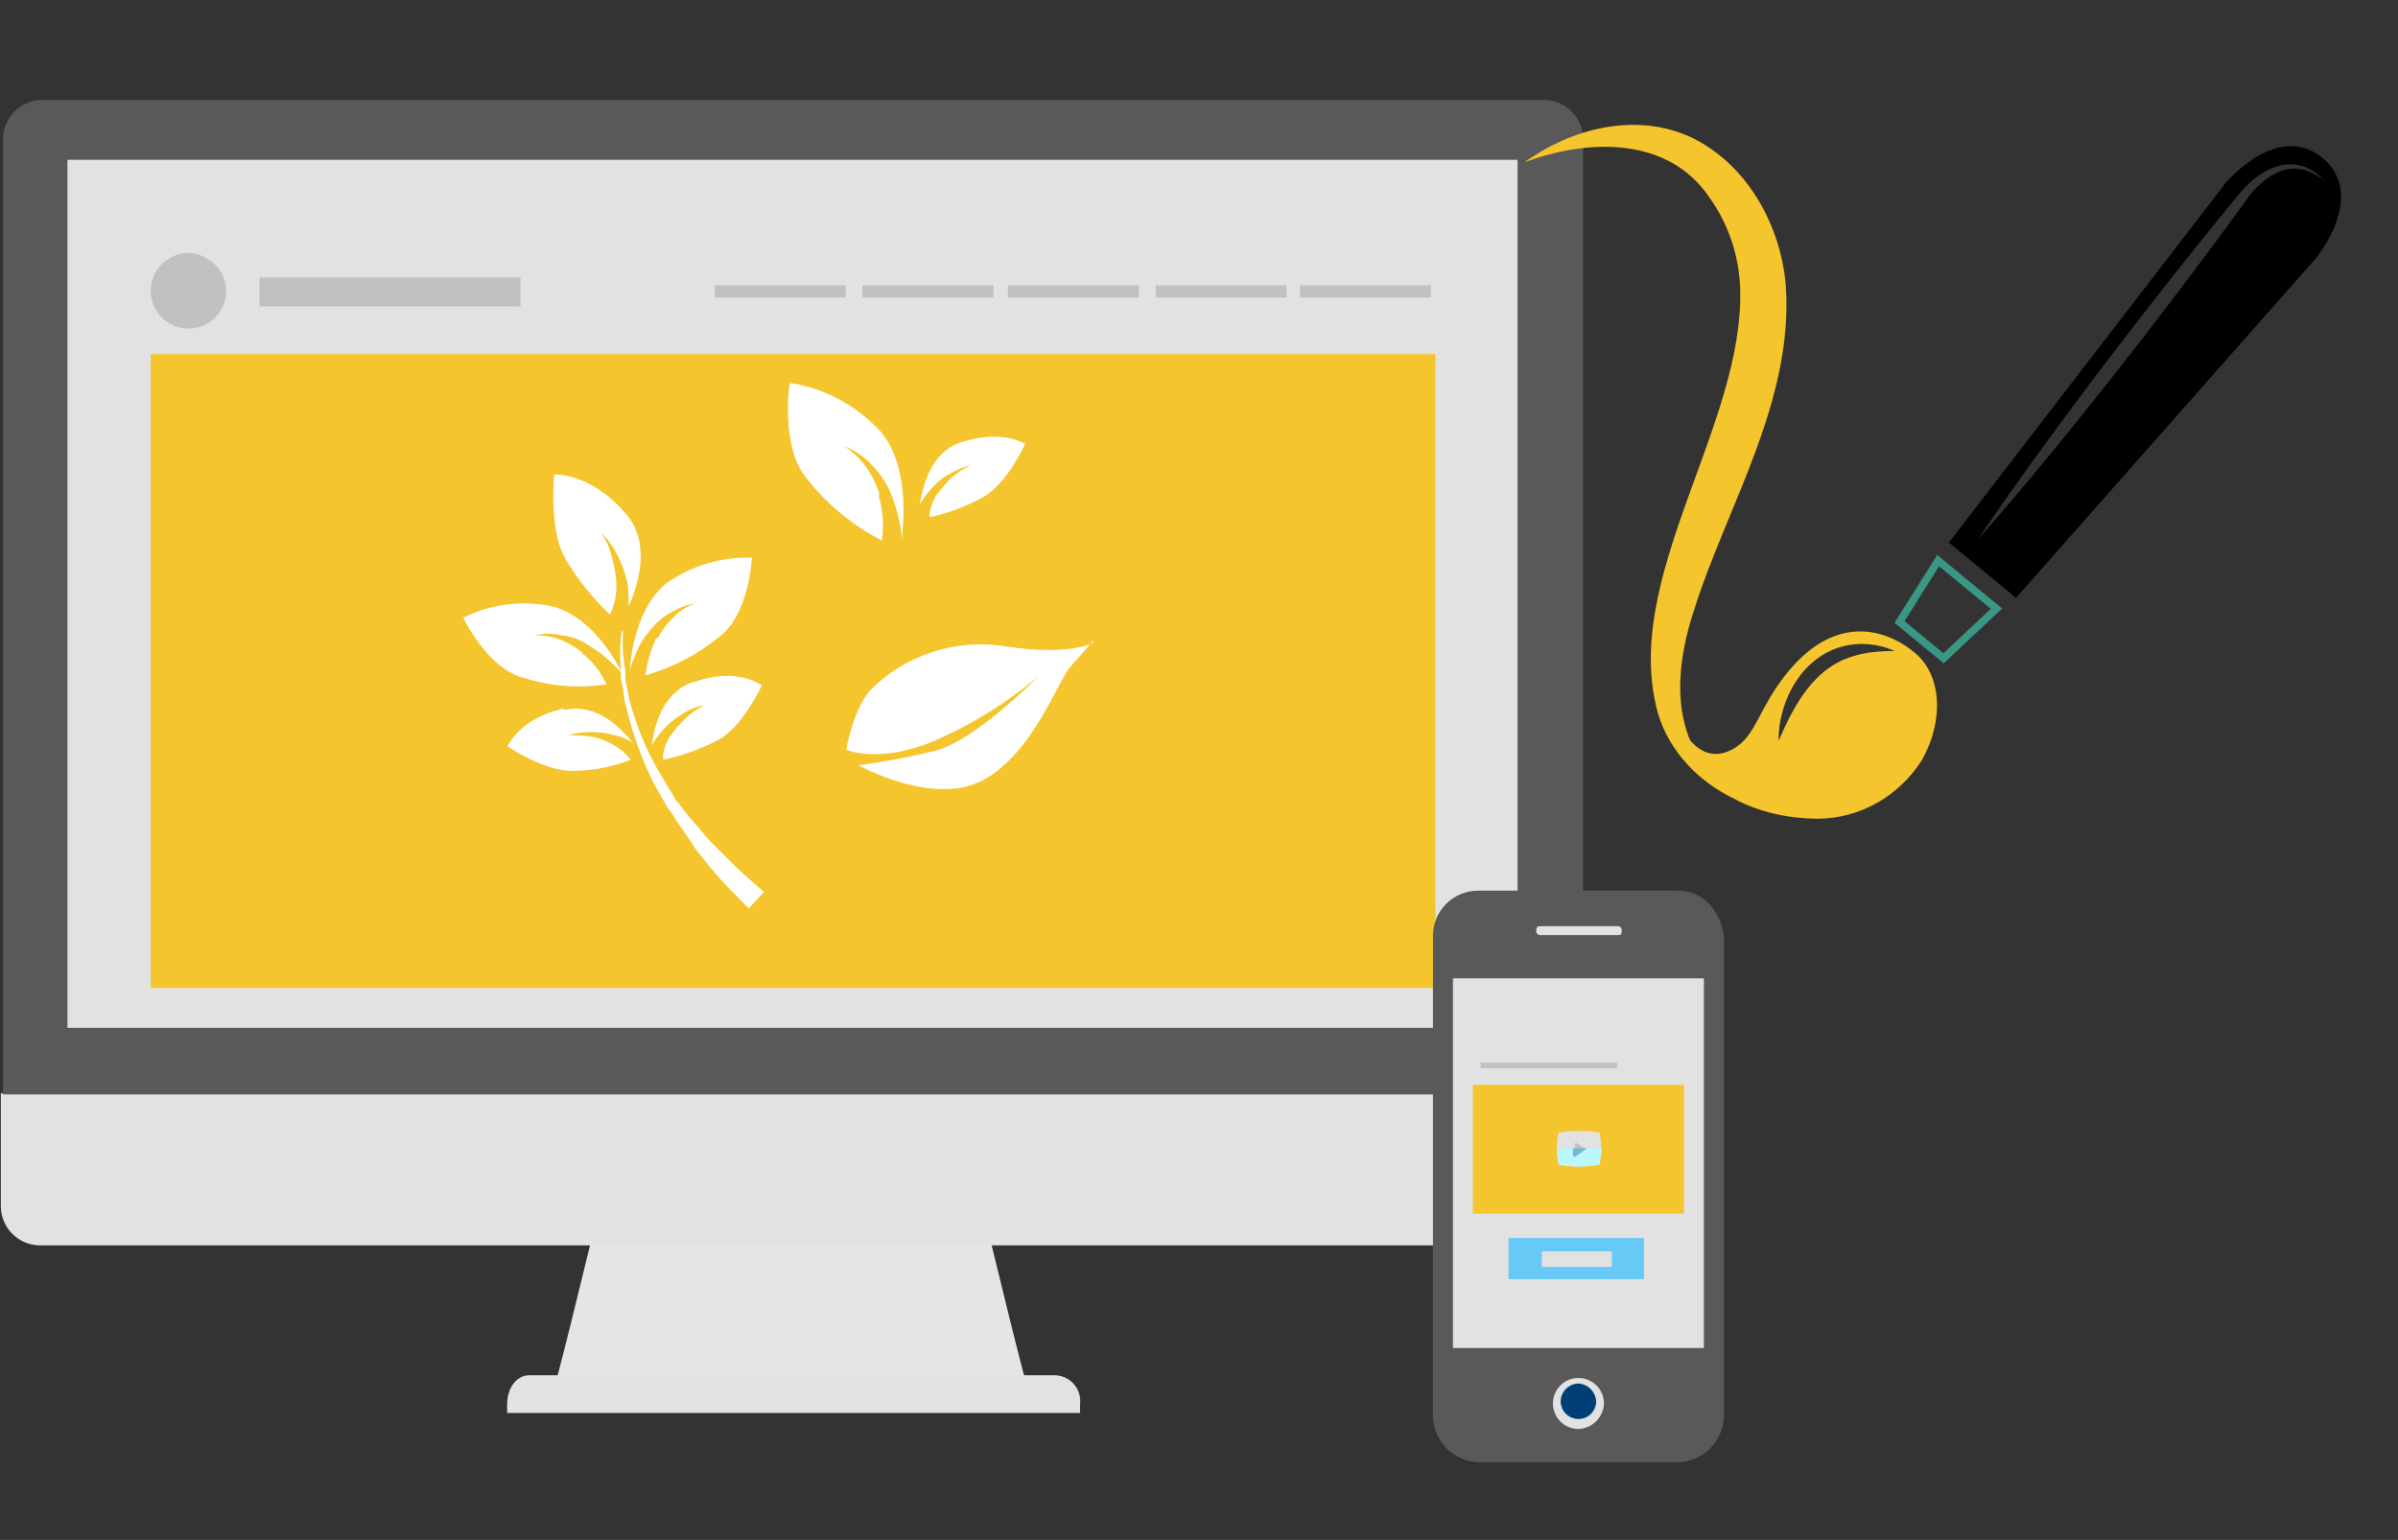 <svg width="288" height="185" viewBox="0 0 288 185" fill="none" xmlns="http://www.w3.org/2000/svg">
<rect x="0" y="0" width="288" height="185" fill="#333333" stroke="none"/>
<g clip-path="url(#clip0_871_24710)">
<path d="M73.043 140.951C70.91 149.085 69.043 157.353 66.909 165.487H123.05C120.916 157.353 119.05 149.085 116.916 140.951H73.043Z" fill="#E5E5E5"/>
<path d="M126.784 165.221H63.576C61.975 165.221 60.909 166.821 60.909 168.688V169.755H129.718V168.688C129.767 168.265 129.728 167.837 129.605 167.429C129.482 167.022 129.276 166.644 129.001 166.319C128.726 165.995 128.388 165.729 128.007 165.54C127.625 165.351 127.209 165.243 126.784 165.221Z" fill="#E2E2E2"/>
<path d="M0.1 131.349V144.951C0.115 146.184 0.611 147.363 1.484 148.235C2.356 149.107 3.534 149.604 4.767 149.618H185.058C186.292 149.604 187.47 149.107 188.342 148.235C189.214 147.363 189.711 146.184 189.726 144.951V131.349H0.1Z" fill="#E2E2E2"/>
<path d="M190.126 131.349V16.667C190.111 15.434 189.614 14.255 188.742 13.383C187.87 12.511 186.692 12.015 185.458 12H5.034C3.801 12.015 2.622 12.511 1.75 13.383C0.878 14.255 0.382 15.434 0.367 16.667V131.483H189.992L190.126 131.349Z" fill="#595959"/>
<path d="M182.258 19.201H8.101V123.482H182.258V19.201Z" fill="#E2E2E2"/>
<path d="M62.508 33.336H31.171V36.803H62.508V33.336Z" fill="#C1C1C1"/>
<path d="M27.17 34.936C27.17 35.833 26.904 36.71 26.406 37.455C25.908 38.201 25.2 38.782 24.372 39.125C23.543 39.468 22.631 39.558 21.752 39.383C20.872 39.208 20.065 38.776 19.43 38.142C18.796 37.508 18.365 36.7 18.19 35.821C18.015 34.941 18.105 34.03 18.448 33.201C18.791 32.373 19.372 31.665 20.118 31.167C20.863 30.668 21.74 30.402 22.637 30.402C23.828 30.436 24.962 30.925 25.805 31.768C26.648 32.611 27.137 33.745 27.17 34.936Z" fill="#C1C1C1"/>
<path d="M171.857 34.27H156.121V35.737H171.857V34.27Z" fill="#C1C1C1"/>
<path d="M154.521 34.27H138.786V35.737H154.521V34.27Z" fill="#C1C1C1"/>
<path d="M136.785 34.27H121.05V35.737H136.785V34.27Z" fill="#C1C1C1"/>
<path d="M119.317 34.27H103.581V35.737H119.317V34.27Z" fill="#C1C1C1"/>
<path d="M101.581 34.27H85.845V35.737H101.581V34.27Z" fill="#C1C1C1"/>
<path d="M172.39 42.537H18.102V118.681H172.39V42.537Z" fill="#F4C52C"/>
<path d="M78.967 76.738C79.434 75.79 80.067 74.932 80.834 74.205C81.581 73.433 82.492 72.84 83.501 72.471C82.411 72.671 81.37 73.079 80.434 73.671C79.44 74.241 78.577 75.013 77.9 75.938C77.147 76.851 76.56 77.889 76.167 79.005C75.929 79.517 75.751 80.054 75.633 80.606C75.767 78.339 76.567 72.871 80.034 70.071C83.029 67.953 86.636 66.876 90.302 67.004C90.302 67.004 90.035 73.671 86.435 76.472C83.807 78.622 80.766 80.21 77.5 81.139C77.722 79.571 78.171 78.043 78.834 76.605L78.967 76.738Z" fill="white"/>
<path d="M75.234 61.803C78.167 65.27 76.7 70.204 75.5 72.871C75.522 71.936 75.478 71 75.367 70.071C75.108 68.914 74.704 67.794 74.167 66.737C73.656 65.702 72.98 64.756 72.166 63.937C72.8 64.866 73.252 65.907 73.5 67.004C73.807 68.045 73.986 69.12 74.033 70.204C74.063 71.252 73.881 72.295 73.5 73.271C73.5 73.405 73.367 73.538 73.233 73.805C71.154 71.84 69.359 69.596 67.899 67.137C65.899 63.67 66.566 57.002 66.566 57.002C66.566 57.002 70.966 56.736 75.234 61.803Z" fill="white"/>
<path d="M67.899 85.273C71.633 84.473 74.567 87.406 76.034 89.273C75.389 88.829 74.664 88.512 73.9 88.34C72.944 88.076 71.958 87.942 70.966 87.94C70.019 87.942 69.076 88.077 68.166 88.34C69.101 88.318 70.037 88.362 70.966 88.473C71.856 88.643 72.712 88.959 73.5 89.407C74.276 89.787 74.959 90.334 75.5 91.007L75.767 91.274C73.557 92.14 71.206 92.592 68.833 92.607C65.499 92.741 60.965 89.674 60.965 89.674C60.965 89.674 62.298 86.34 67.632 85.139L67.899 85.273Z" fill="white"/>
<path d="M70.033 78.472C69.225 77.814 68.327 77.275 67.366 76.872C66.346 76.479 65.257 76.298 64.165 76.338C65.261 76.072 66.404 76.072 67.499 76.338C68.652 76.454 69.755 76.868 70.7 77.538C71.718 78.13 72.659 78.847 73.5 79.672L74.7 80.872C73.767 78.872 70.833 74.071 66.432 72.871C62.785 72.075 58.975 72.546 55.631 74.205C55.631 74.205 58.565 80.339 62.832 81.406C66.056 82.458 69.483 82.732 72.833 82.206C72.173 80.741 71.166 79.46 69.9 78.472H70.033Z" fill="white"/>
<path d="M83.235 81.939C79.634 83.139 78.567 87.14 78.301 89.54C78.668 88.866 79.116 88.239 79.634 87.673C80.293 86.942 81.057 86.313 81.901 85.806C82.701 85.26 83.612 84.895 84.568 84.739C83.732 85.149 82.967 85.689 82.301 86.34C81.654 86.943 81.073 87.613 80.568 88.34C80.065 89.052 79.745 89.876 79.634 90.74V91.274C81.957 90.787 84.202 89.979 86.302 88.873C89.236 87.273 91.503 82.339 91.503 82.339C91.503 82.339 88.569 80.072 83.368 81.939H83.235Z" fill="white"/>
<path d="M74.7 75.672C74.456 77.215 74.411 78.784 74.567 80.339V81.539L74.833 82.739C74.89 83.506 75.024 84.266 75.234 85.006C75.959 88.096 77.033 91.093 78.434 93.941L79.634 96.074C79.767 96.341 80.034 96.741 80.168 97.008L80.834 97.941C81.634 99.275 82.701 100.608 83.501 101.942C84.035 102.609 84.435 103.142 84.968 103.809L86.568 105.676C87.635 106.876 88.835 107.943 89.902 109.143L91.769 107.142C90.569 106.209 89.502 105.142 88.302 104.075L86.702 102.475L85.102 100.875C84.168 99.675 83.101 98.608 82.168 97.408L81.501 96.474C81.206 96.222 80.978 95.901 80.834 95.541L79.634 93.541C78.012 90.924 76.755 88.097 75.9 85.139C75.66 84.4 75.481 83.642 75.367 82.873L75.1 81.672V80.472C74.812 78.979 74.723 77.455 74.833 75.938L74.7 75.672Z" fill="white"/>
<path d="M105.643 59.468C105.302 58.275 104.761 57.147 104.042 56.135C103.323 55.128 102.418 54.268 101.375 53.601C102.592 54.056 103.687 54.787 104.576 55.735C105.521 56.654 106.29 57.738 106.843 58.935C107.382 60.177 107.785 61.473 108.043 62.802C108.197 63.459 108.286 64.129 108.31 64.802C108.576 62.269 109.11 55.868 105.776 51.867C102.907 48.722 99.049 46.652 94.841 46C94.841 46 93.641 53.734 96.975 57.602C99.4 60.652 102.445 63.152 105.909 64.936C106.18 63.106 106.044 61.239 105.509 59.468H105.643Z" fill="white"/>
<path d="M115.244 53.201C111.777 54.401 110.843 58.402 110.443 60.669C110.811 59.995 111.258 59.368 111.777 58.802C112.406 58.04 113.176 57.407 114.044 56.935C114.837 56.468 115.689 56.109 116.578 55.868C115.774 56.278 115.014 56.77 114.311 57.335C113.695 57.968 113.116 58.636 112.577 59.335C112.074 60.047 111.754 60.871 111.644 61.736V62.136C113.884 61.656 116.041 60.847 118.044 59.735C120.978 58.135 123.112 53.334 123.112 53.334C123.112 53.334 120.311 51.467 115.244 53.201Z" fill="white"/>
<path d="M131.368 77.133C131.368 77.133 128.968 78.867 120.833 77.667C117.935 77.182 114.963 77.388 112.159 78.269C109.355 79.149 106.799 80.679 104.698 82.734C102.431 85.134 101.631 90.068 101.631 90.068C101.631 90.068 105.765 91.935 112.832 88.735C117.108 86.794 121.101 84.282 124.701 81.267C124.701 81.267 117.1 89.002 112.299 90.202C109.266 90.948 106.194 91.527 103.098 91.935C103.098 91.935 112.166 97.003 118.166 93.669C124.167 90.335 127.101 81.667 128.568 80.067C130.168 78.334 131.235 77 131.235 77L131.368 77.133Z" fill="white"/>
<path d="M201.571 107H177.568C176.848 106.992 176.133 107.128 175.466 107.4C174.799 107.672 174.193 108.074 173.684 108.584C173.175 109.093 172.772 109.699 172.5 110.366C172.228 111.033 172.092 111.747 172.1 112.468V170.209C172.151 171.643 172.744 173.004 173.758 174.018C174.773 175.033 176.134 175.625 177.568 175.676H201.571C203.005 175.625 204.366 175.033 205.381 174.018C206.395 173.004 206.987 171.643 207.038 170.209V112.468C206.638 109.401 204.505 107 201.571 107Z" fill="#595959"/>
<path d="M185.036 111.268H194.237C194.31 111.257 194.384 111.264 194.453 111.287C194.523 111.31 194.586 111.349 194.637 111.401C194.689 111.452 194.728 111.516 194.751 111.585C194.774 111.655 194.781 111.729 194.77 111.801C194.77 112.334 194.637 112.334 194.237 112.334H185.036C184.963 112.345 184.889 112.338 184.82 112.315C184.75 112.292 184.687 112.253 184.635 112.201C184.584 112.15 184.545 112.086 184.522 112.017C184.498 111.947 184.492 111.874 184.502 111.801C184.502 111.268 184.769 111.268 185.036 111.268Z" fill="#E2E2E2"/>
<path d="M189.57 171.676C188.963 171.676 188.37 171.496 187.866 171.159C187.361 170.822 186.968 170.343 186.736 169.782C186.504 169.222 186.443 168.605 186.561 168.01C186.68 167.415 186.972 166.869 187.401 166.44C187.83 166.011 188.376 165.719 188.971 165.6C189.566 165.482 190.183 165.543 190.743 165.775C191.304 166.007 191.783 166.4 192.12 166.905C192.457 167.409 192.637 168.002 192.637 168.609C192.604 169.412 192.27 170.173 191.702 170.741C191.134 171.309 190.372 171.643 189.57 171.676Z" fill="#E2E2E2"/>
<path d="M204.638 117.535H174.501V161.941H204.638V117.535Z" fill="#E2E2E2"/>
<path d="M189.57 166.208C189.009 166.223 188.475 166.453 188.078 166.85C187.681 167.247 187.451 167.781 187.436 168.342C187.436 168.908 187.661 169.45 188.061 169.851C188.461 170.251 189.004 170.476 189.57 170.476C190.136 170.476 190.678 170.251 191.078 169.851C191.478 169.45 191.703 168.908 191.703 168.342C191.666 167.788 191.43 167.267 191.037 166.874C190.645 166.482 190.123 166.245 189.57 166.208Z" fill="#003F75"/>
<path d="M201.438 136.471H177.435V130.87H201.438V136.471ZM178.235 135.804H200.904V131.67H178.235V135.804Z" fill="#C1C1C1"/>
<path d="M197.437 148.739H181.168V153.673H197.437V148.739Z" fill="#67CAF6"/>
<path d="M193.57 150.339H185.169V152.206H193.57V150.339Z" fill="#E2E2E2"/>
<path d="M194.237 127.67H177.834V128.336H194.237V127.67Z" fill="#C1C1C1"/>
<path d="M180.501 133.804C180.495 133.979 180.423 134.144 180.299 134.268C180.175 134.392 180.009 134.464 179.835 134.471C179.301 134.471 179.168 134.337 179.168 133.804C179.168 133.27 179.301 133.137 179.835 133.137C180.101 133.27 180.501 133.404 180.501 133.804Z" fill="#C1C1C1"/>
<path d="M182.635 133.804C182.629 133.979 182.556 134.144 182.433 134.268C182.309 134.392 182.143 134.464 181.969 134.471C181.435 134.471 181.302 134.337 181.302 133.804C181.302 133.27 181.435 133.137 181.969 133.137C182.502 133.27 182.635 133.404 182.635 133.804Z" fill="#C1C1C1"/>
<path d="M185.036 133.804C185.029 133.979 184.957 134.144 184.833 134.268C184.709 134.392 184.544 134.464 184.369 134.471C183.835 134.471 183.702 134.337 183.702 133.804C183.702 133.27 183.835 133.137 184.369 133.137C184.769 133.27 185.036 133.404 185.036 133.804Z" fill="#C1C1C1"/>
<path d="M187.302 133.804C187.296 133.979 187.223 134.144 187.1 134.268C186.976 134.392 186.81 134.464 186.636 134.471C186.102 134.471 185.969 134.337 185.969 133.804C185.969 133.27 186.102 133.137 186.636 133.137C187.169 133.27 187.302 133.404 187.302 133.804Z" fill="#C1C1C1"/>
<path d="M189.703 133.804C189.696 133.979 189.624 134.144 189.5 134.268C189.376 134.392 189.211 134.464 189.036 134.471C188.502 134.471 188.369 134.337 188.369 133.804C188.369 133.27 188.502 133.137 189.036 133.137C189.169 133.27 189.703 133.404 189.703 133.804Z" fill="#C1C1C1"/>
<path d="M201.438 143.672H177.435V138.071H201.438V143.672ZM178.235 143.005H200.904V138.871H178.235V143.005Z" fill="#C1C1C1"/>
<path d="M180.501 141.005C180.495 141.18 180.423 141.345 180.299 141.469C180.175 141.593 180.009 141.665 179.835 141.672C179.301 141.672 179.168 141.538 179.168 141.005C179.168 140.472 179.301 140.338 179.835 140.338C179.924 140.332 180.014 140.344 180.097 140.376C180.181 140.407 180.257 140.456 180.321 140.519C180.384 140.582 180.433 140.658 180.464 140.742C180.495 140.826 180.508 140.916 180.501 141.005Z" fill="#C1C1C1"/>
<path d="M182.635 141.005C182.629 141.18 182.556 141.345 182.433 141.469C182.309 141.593 182.143 141.665 181.969 141.672C181.435 141.672 181.302 141.538 181.302 141.005C181.302 140.471 181.435 140.338 181.969 140.338C182.502 140.338 182.635 140.471 182.635 141.005Z" fill="#C1C1C1"/>
<path d="M185.036 141.005C185.029 141.18 184.957 141.345 184.833 141.469C184.709 141.593 184.544 141.665 184.369 141.672C183.835 141.672 183.702 141.538 183.702 141.005C183.702 140.471 183.835 140.338 184.369 140.338C184.902 140.338 185.036 140.471 185.036 141.005Z" fill="#C1C1C1"/>
<path d="M187.302 141.005C187.296 141.18 187.223 141.345 187.1 141.469C186.976 141.593 186.81 141.665 186.636 141.672C186.102 141.672 185.969 141.538 185.969 141.005C185.969 140.471 186.102 140.338 186.636 140.338C187.169 140.338 187.302 140.471 187.302 141.005Z" fill="#C1C1C1"/>
<path d="M189.703 141.005C189.696 141.18 189.624 141.345 189.5 141.469C189.376 141.593 189.211 141.665 189.036 141.672C188.502 141.672 188.369 141.538 188.369 141.005C188.369 140.471 188.502 140.338 189.036 140.338C189.211 140.345 189.376 140.417 189.5 140.541C189.624 140.664 189.696 140.83 189.703 141.005Z" fill="#C1C1C1"/>
<path d="M191.703 141.005C191.697 141.18 191.624 141.345 191.501 141.469C191.377 141.593 191.211 141.665 191.036 141.672C190.503 141.672 190.37 141.538 190.37 141.005C190.37 140.471 190.503 140.338 191.036 140.338C191.57 140.338 191.703 140.471 191.703 141.005Z" fill="#C1C1C1"/>
<path d="M194.237 141.005C194.23 141.18 194.158 141.345 194.034 141.469C193.911 141.593 193.745 141.665 193.57 141.672C193.037 141.672 192.903 141.538 192.903 141.005C192.903 140.471 193.037 140.338 193.57 140.338C194.103 140.338 194.237 140.471 194.237 141.005Z" fill="#C1C1C1"/>
<path d="M202.238 130.337H176.901V145.806H202.238V130.337Z" fill="#F4C52C"/>
<path d="M192.103 139.938C190.469 140.205 188.803 140.205 187.169 139.938C186.903 138.663 186.903 137.346 187.169 136.071C188.803 135.804 190.469 135.804 192.103 136.071C192.37 137.346 192.37 138.663 192.103 139.938Z" fill="#E2E2E2"/>
<path d="M190.77 138.205L189.436 139.138H189.169V137.404C189.169 137.404 189.169 137.138 189.436 137.404L190.77 138.205Z" fill="#C1C1C1"/>
<path d="M187.17 139.938C188.803 140.205 190.47 140.205 192.104 139.938C192.104 139.271 192.37 138.605 192.37 137.938H187.036C186.993 138.616 187.084 139.295 187.303 139.938H187.17Z" fill="#BCF7FF"/>
<path d="M189.036 138.871C189.036 138.871 189.036 139.138 189.303 138.871L190.636 137.938H188.903V138.871H189.036Z" fill="#78B6D0"/>
<path d="M183.1 19.5C188.677 15.447 196.405 13.441 202.981 16.441C209.773 19.616 213.873 27.024 214.477 34.31C215.431 48.167 207.435 60.774 203.539 73.032C201.382 79.463 200.609 86.65 204.871 92.267C205.848 93.587 206.959 94.762 208.168 95.902C204.04 93.919 200.545 90.343 199.161 85.83C194.509 69.572 209.511 51.214 208.994 34.671C208.866 30.752 207.598 26.949 205.33 23.762C200.405 16.412 190.811 16.616 183.1 19.5Z" fill="#F4C52C"/>
<path d="M229.939 78.393C226.281 75.375 220.356 73.904 214.762 80.684C211.116 85.103 210.976 88.47 208.052 90.029C205.51 91.384 203.725 89.971 202.667 88.54C203.673 95.367 211.61 98.327 218.239 98.361C223.496 98.35 228.113 95.559 230.805 91.343C233.439 86.697 233.306 81.173 229.939 78.393ZM226.665 78.225C226.392 78.213 226.06 78.265 225.688 78.277C225.653 78.277 225.613 78.283 225.578 78.288C225.601 78.3 225.613 78.3 225.613 78.3C225.613 78.3 225.566 78.3 225.496 78.294C225.171 78.317 224.828 78.376 224.455 78.399C224.013 78.48 223.537 78.556 223.048 78.695C222.56 78.818 222.06 78.986 221.565 79.19C221.065 79.387 220.583 79.661 220.106 79.94C219.646 80.254 219.17 80.574 218.751 80.963C218.315 81.33 217.925 81.754 217.541 82.179C217.169 82.615 216.82 83.062 216.506 83.516C215.873 84.423 215.361 85.353 214.931 86.162C214.518 86.982 214.192 87.685 213.971 88.185C213.756 88.691 213.628 88.982 213.628 88.982C213.628 88.982 213.599 88.662 213.634 88.104C213.669 87.546 213.756 86.749 213.994 85.813C214.227 84.877 214.599 83.795 215.192 82.714C215.483 82.173 215.832 81.632 216.233 81.109C216.64 80.591 217.088 80.091 217.6 79.649C218.1 79.196 218.67 78.812 219.245 78.48C219.838 78.166 220.443 77.899 221.054 77.73C221.658 77.55 222.263 77.445 222.833 77.399C223.403 77.341 223.938 77.376 224.432 77.399C224.921 77.463 225.363 77.503 225.746 77.608C226.13 77.701 226.462 77.777 226.723 77.881C227.252 78.067 227.543 78.195 227.543 78.195C227.543 78.195 227.217 78.219 226.671 78.225H226.665Z" fill="#F4C52C"/>
<path d="M227.532 74.823L233.44 79.69L240.458 73.102L232.66 66.676L227.532 74.823ZM239.092 73.142L233.405 78.48L228.73 74.625L232.887 68.025L239.092 73.142Z" fill="#3B9785"/>
<path d="M278.929 18.977C273.481 14.487 267.247 22.047 267.247 22.047L234.067 65.176L242.127 71.822L278.144 31.025C278.144 31.025 284.378 23.466 278.929 18.977ZM278.627 21.302C278.243 21.041 277.65 20.692 276.848 20.448C276.039 20.215 274.998 20.163 273.923 20.558C272.847 20.948 271.765 21.727 270.788 22.768C270.294 23.285 269.887 23.884 269.404 24.553C268.928 25.204 268.439 25.873 267.933 26.565C266.922 27.943 265.863 29.397 264.741 30.885C263.619 32.374 262.479 33.927 261.287 35.473C260.095 37.026 258.891 38.608 257.682 40.183C256.461 41.748 255.234 43.318 254.03 44.859C252.832 46.405 251.611 47.9 250.454 49.359C249.297 50.819 248.151 52.214 247.075 53.54C246 54.872 244.964 56.11 244.011 57.256C240.202 61.85 237.539 64.815 237.539 64.815C237.539 64.815 239.743 61.495 243.226 56.651C244.092 55.442 245.034 54.127 246.052 52.749C247.064 51.371 248.122 49.912 249.244 48.429C250.367 46.94 251.506 45.388 252.698 43.835C253.885 42.283 255.094 40.701 256.304 39.125C257.525 37.561 258.752 35.991 259.955 34.45C261.153 32.903 262.368 31.409 263.526 29.949C264.683 28.49 265.823 27.094 266.904 25.768C267.445 25.105 267.968 24.466 268.48 23.838C268.742 23.524 268.997 23.216 269.247 22.919C269.515 22.611 269.794 22.326 270.079 22.058C271.207 20.994 272.481 20.238 273.731 19.919C274.981 19.576 276.144 19.779 276.97 20.116C277.801 20.465 278.342 20.919 278.697 21.227C279.04 21.547 279.214 21.727 279.214 21.727C279.214 21.727 279.017 21.57 278.639 21.302H278.627Z" fill="black"/>
</g>
<defs>
<clipPath id="clip0_871_24710">
<rect width="287.8" height="184.9" fill="white" transform="translate(0.1)"/>
</clipPath>
</defs>
</svg>
